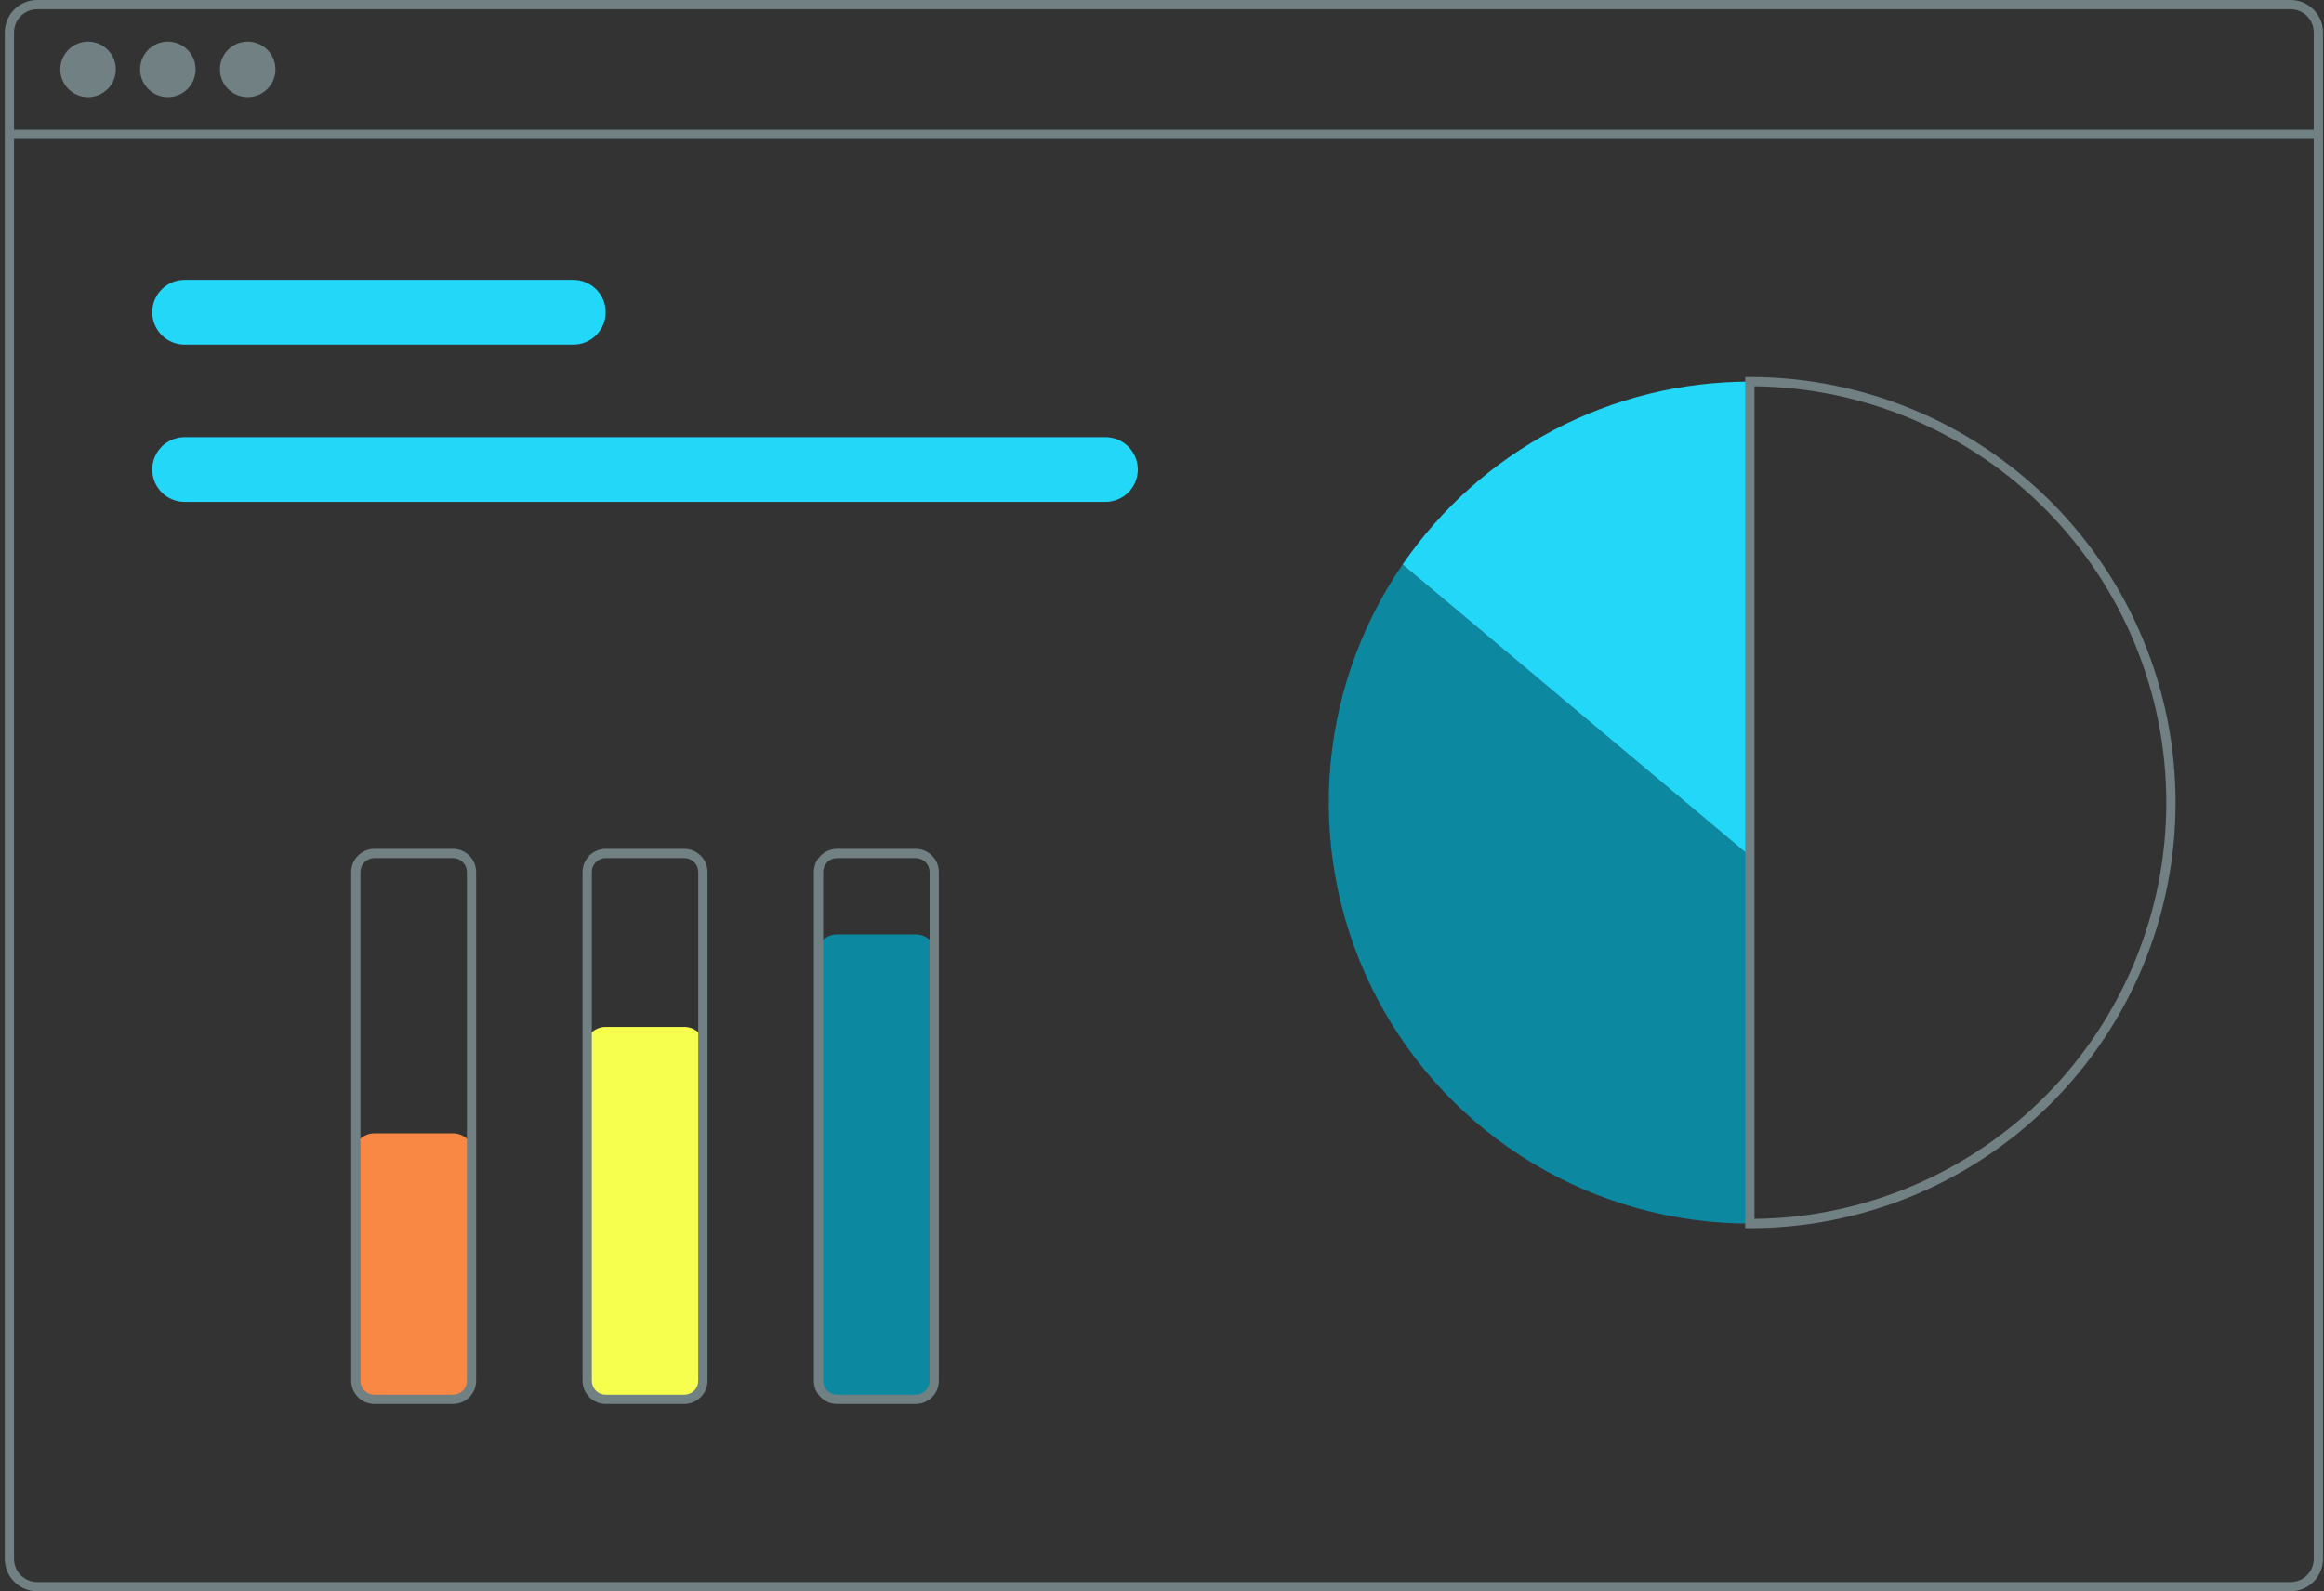 <svg width="292" height="200" viewBox="0 0 292 200" fill="none" xmlns="http://www.w3.org/2000/svg">
<rect x="0" y="0" width="292" height="200" fill="#333333" stroke="none"/>
<g clip-path="url(#clip0_359_22102)">
<path d="M287.808 0H4.668C3.589 0.001 2.555 0.43 1.792 1.193C1.029 1.956 0.6 2.991 0.599 4.07V195.93C0.6 197.009 1.029 198.043 1.792 198.806C2.555 199.569 3.589 199.999 4.668 200H287.808C288.887 199.999 289.921 199.569 290.684 198.806C291.447 198.043 291.876 197.009 291.877 195.93V4.07C291.876 2.991 291.447 1.956 290.684 1.193C289.921 0.43 288.887 0.001 287.808 0ZM290.715 195.93C290.714 196.701 290.408 197.44 289.863 197.985C289.318 198.53 288.578 198.837 287.808 198.837H4.668C3.898 198.837 3.158 198.53 2.613 197.985C2.068 197.44 1.762 196.701 1.761 195.93V4.07C1.762 3.299 2.068 2.56 2.613 2.015C3.158 1.469 3.898 1.163 4.668 1.163H287.808C288.578 1.163 289.318 1.469 289.863 2.015C290.408 2.56 290.714 3.299 290.715 4.07V195.93Z" fill="#708083"/>
<path d="M291.296 16.302H1.18V17.465H291.296V16.302Z" fill="#708083"/>
<path d="M11.064 12.209C12.99 12.209 14.552 10.647 14.552 8.721C14.552 6.794 12.99 5.232 11.064 5.232C9.137 5.232 7.575 6.794 7.575 8.721C7.575 10.647 9.137 12.209 11.064 12.209Z" fill="#708083"/>
<path d="M21.093 12.209C23.019 12.209 24.581 10.647 24.581 8.721C24.581 6.794 23.019 5.232 21.093 5.232C19.166 5.232 17.605 6.794 17.605 8.721C17.605 10.647 19.166 12.209 21.093 12.209Z" fill="#708083"/>
<path d="M31.122 12.209C33.049 12.209 34.611 10.647 34.611 8.721C34.611 6.794 33.049 5.232 31.122 5.232C29.196 5.232 27.634 6.794 27.634 8.721C27.634 10.647 29.196 12.209 31.122 12.209Z" fill="#708083"/>
<path d="M72.034 43.313H23.197C22.117 43.313 21.082 42.885 20.319 42.121C19.556 41.358 19.127 40.323 19.127 39.244C19.127 38.164 19.556 37.129 20.319 36.366C21.082 35.603 22.117 35.174 23.197 35.174H72.034C73.113 35.174 74.148 35.603 74.912 36.366C75.675 37.129 76.104 38.164 76.104 39.244C76.104 40.323 75.675 41.358 74.912 42.121C74.148 42.885 73.113 43.313 72.034 43.313Z" fill="#22D7F7"/>
<path d="M138.894 63.081H23.197C22.117 63.081 21.082 62.652 20.319 61.889C19.556 61.126 19.127 60.09 19.127 59.011C19.127 57.932 19.556 56.897 20.319 56.133C21.082 55.37 22.117 54.941 23.197 54.941H138.894C139.974 54.941 141.009 55.37 141.772 56.133C142.535 56.897 142.964 57.932 142.964 59.011C142.964 60.09 142.535 61.126 141.772 61.889C141.009 62.652 139.974 63.081 138.894 63.081Z" fill="#22D7F7"/>
<path d="M176.23 70.943C170.78 78.889 167.603 88.173 167.043 97.792C166.482 107.411 168.559 117.001 173.05 125.526C177.54 134.052 184.273 141.189 192.523 146.168C200.772 151.147 210.225 153.778 219.86 153.779V107.593L176.23 70.943Z" fill="#0C88A0"/>
<path d="M219.862 47.966C211.269 47.96 202.805 50.05 195.202 54.054C187.599 58.058 181.088 63.856 176.231 70.944L219.862 107.594V47.966Z" fill="#22D7F7"/>
<path d="M219.861 154.361H219.279V47.385H219.861C234.047 47.385 247.652 53.02 257.683 63.051C267.714 73.082 273.349 86.687 273.349 100.873C273.349 115.059 267.714 128.664 257.683 138.695C247.652 148.726 234.047 154.361 219.861 154.361ZM220.442 48.551V153.195C234.218 153.042 247.378 147.462 257.065 137.667C266.753 127.871 272.186 114.65 272.186 100.873C272.186 87.096 266.753 73.875 257.065 64.079C247.378 54.284 234.218 48.704 220.442 48.551Z" fill="#708083"/>
<path d="M56.917 176.162H47.033C46.34 176.162 45.675 175.886 45.184 175.395C44.694 174.905 44.418 174.24 44.417 173.546V145.058C44.418 144.364 44.694 143.699 45.184 143.209C45.675 142.718 46.34 142.442 47.033 142.441H56.917C57.611 142.442 58.276 142.718 58.766 143.209C59.257 143.699 59.532 144.364 59.533 145.058V173.546C59.532 174.24 59.257 174.905 58.766 175.395C58.276 175.886 57.611 176.162 56.917 176.162Z" fill="#F88843"/>
<path d="M85.987 176.162H76.104C75.41 176.162 74.745 175.886 74.254 175.395C73.764 174.905 73.488 174.24 73.487 173.546V131.686C73.488 130.992 73.764 130.327 74.254 129.836C74.745 129.346 75.41 129.07 76.104 129.069H85.987C86.681 129.07 87.346 129.346 87.836 129.836C88.327 130.327 88.603 130.992 88.604 131.686V173.546C88.603 174.24 88.327 174.905 87.836 175.395C87.346 175.886 86.681 176.162 85.987 176.162Z" fill="#F6FF4D"/>
<path d="M115.057 176.162H105.173C104.479 176.161 103.814 175.886 103.324 175.395C102.833 174.905 102.557 174.24 102.557 173.546V120.058C102.557 119.364 102.833 118.699 103.324 118.209C103.814 117.718 104.479 117.442 105.173 117.441H115.057C115.75 117.442 116.415 117.718 116.906 118.209C117.396 118.699 117.672 119.364 117.673 120.058V173.546C117.672 174.24 117.396 174.905 116.906 175.395C116.415 175.886 115.75 176.161 115.057 176.162Z" fill="#0C88A0"/>
<path d="M56.918 176.455H47.034C46.263 176.454 45.524 176.147 44.979 175.602C44.434 175.057 44.128 174.319 44.127 173.548V109.594C44.128 108.824 44.434 108.085 44.979 107.54C45.524 106.995 46.263 106.688 47.034 106.688H56.918C57.688 106.688 58.427 106.995 58.972 107.54C59.517 108.085 59.824 108.824 59.825 109.594V173.548C59.824 174.319 59.517 175.057 58.972 175.602C58.427 176.147 57.688 176.454 56.918 176.455ZM47.034 107.85C46.572 107.851 46.128 108.035 45.801 108.362C45.474 108.689 45.29 109.132 45.29 109.594V173.548C45.29 174.01 45.474 174.454 45.801 174.781C46.128 175.108 46.572 175.292 47.034 175.292H56.918C57.38 175.292 57.823 175.108 58.15 174.781C58.477 174.454 58.661 174.01 58.662 173.548V109.594C58.661 109.132 58.477 108.689 58.15 108.362C57.823 108.035 57.38 107.851 56.918 107.85H47.034Z" fill="#708083"/>
<path d="M85.987 176.455H76.103C75.333 176.454 74.594 176.147 74.049 175.602C73.504 175.057 73.197 174.319 73.196 173.548V109.594C73.197 108.824 73.504 108.085 74.049 107.54C74.594 106.995 75.333 106.688 76.103 106.688H85.987C86.758 106.688 87.497 106.995 88.041 107.54C88.587 108.085 88.893 108.824 88.894 109.594V173.548C88.893 174.319 88.587 175.057 88.041 175.602C87.497 176.147 86.758 176.454 85.987 176.455ZM76.103 107.85C75.641 107.851 75.198 108.035 74.871 108.362C74.543 108.689 74.36 109.132 74.359 109.594V173.548C74.36 174.01 74.543 174.454 74.871 174.781C75.198 175.108 75.641 175.292 76.103 175.292H85.987C86.449 175.292 86.893 175.108 87.22 174.781C87.547 174.454 87.731 174.01 87.731 173.548V109.594C87.731 109.132 87.547 108.689 87.22 108.362C86.893 108.035 86.449 107.851 85.987 107.85H76.103Z" fill="#708083"/>
<path d="M115.056 176.455H105.173C104.402 176.454 103.663 176.147 103.118 175.602C102.573 175.057 102.267 174.319 102.266 173.548V109.594C102.267 108.824 102.573 108.085 103.118 107.54C103.663 106.995 104.402 106.688 105.173 106.688H115.056C115.827 106.688 116.566 106.995 117.111 107.54C117.656 108.085 117.962 108.824 117.963 109.594V173.548C117.962 174.319 117.656 175.057 117.111 175.602C116.566 176.147 115.827 176.454 115.056 176.455ZM105.173 107.85C104.71 107.851 104.267 108.035 103.94 108.362C103.613 108.689 103.429 109.132 103.428 109.594V173.548C103.429 174.01 103.613 174.454 103.94 174.781C104.267 175.108 104.71 175.292 105.173 175.292H115.056C115.519 175.292 115.962 175.108 116.289 174.781C116.616 174.454 116.8 174.01 116.8 173.548V109.594C116.8 109.132 116.616 108.689 116.289 108.362C115.962 108.035 115.519 107.851 115.056 107.85H105.173Z" fill="#708083"/>
</g>
<defs>
<clipPath id="clip0_359_22102">
<rect width="291.86" height="200" fill="white" transform="translate(0.07)"/>
</clipPath>
</defs>
</svg>

